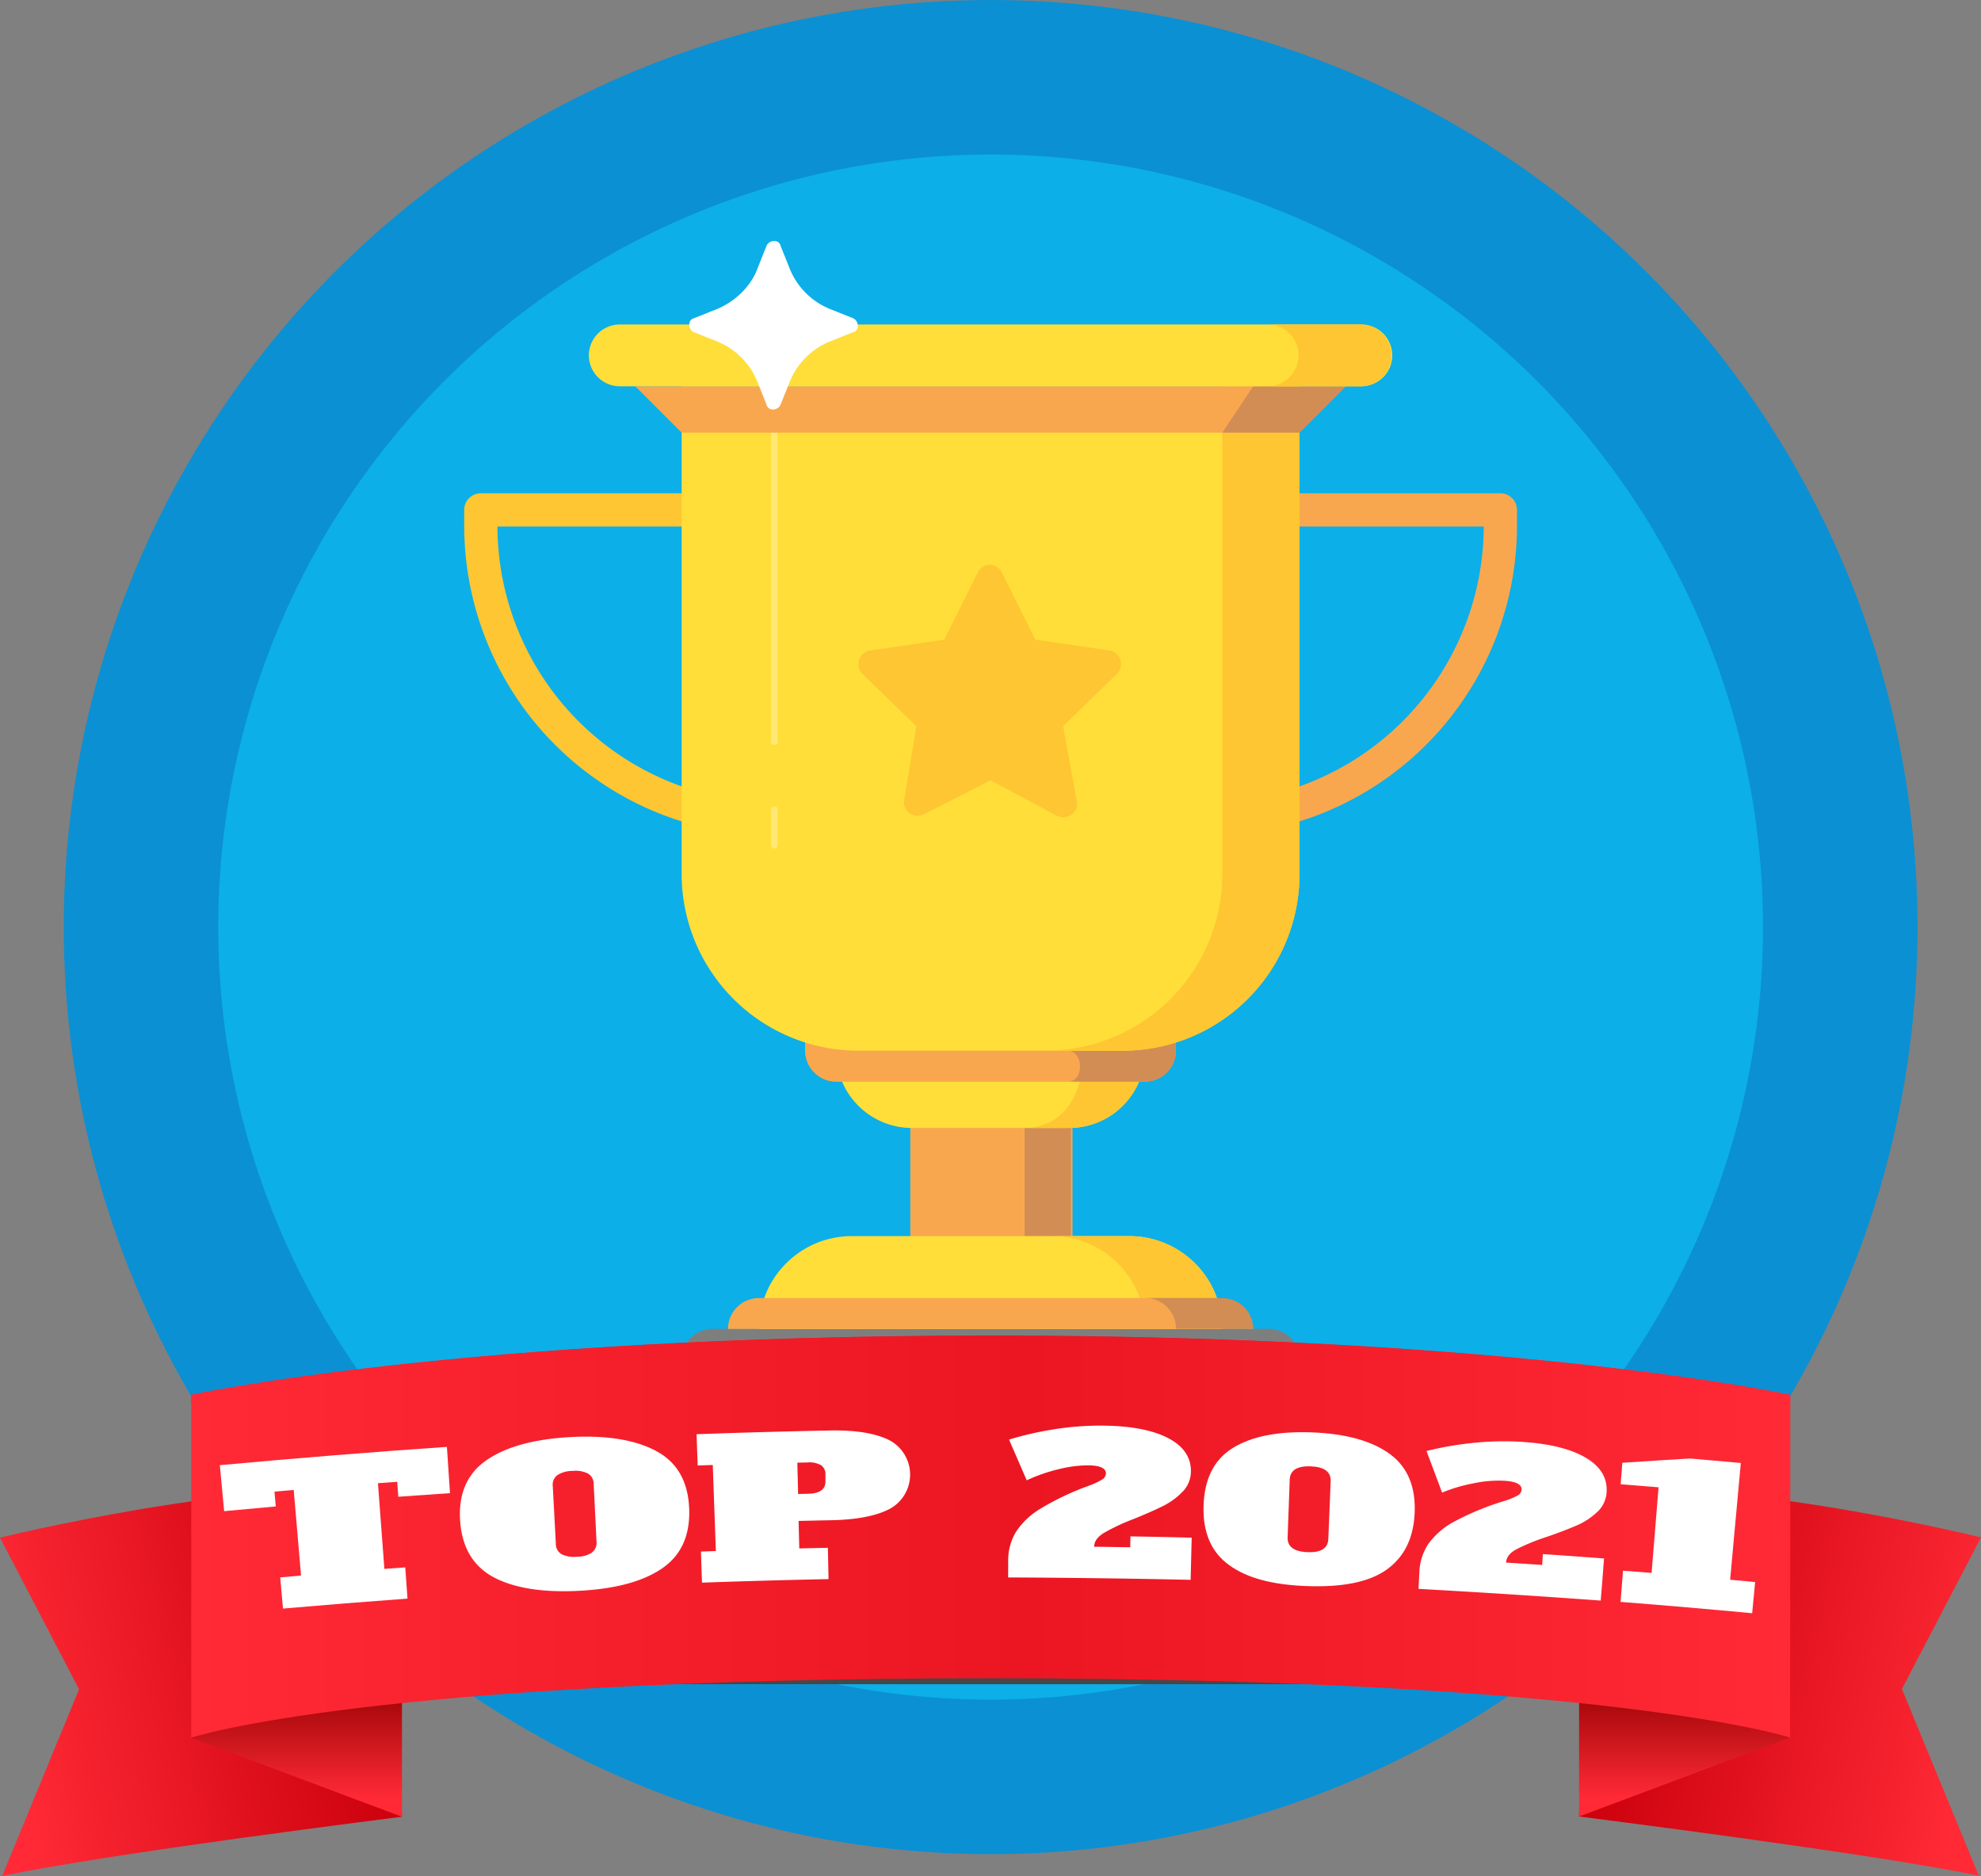 <svg id="Layer_1" data-name="Layer 1" xmlns="http://www.w3.org/2000/svg" xmlns:xlink="http://www.w3.org/1999/xlink" viewBox="0 0 596.38 564.65"><rect x="0" y="0" width="596.38" height="564.65" fill="#808080" stroke="none"/><defs><style>.cls-1{fill:#0b90d3;}.cls-2{fill:#0cafe8;}.cls-3{fill:#7d7f7f;}.cls-4{fill:#474747;}.cls-5{fill:#fff;}.cls-6{fill:#f9a74e;}.cls-7{fill:#382673;opacity:0.2;}.cls-12,.cls-7{isolation:isolate;}.cls-8{fill:#ffde39;}.cls-9{fill:#fec632;}.cls-10,.cls-11,.cls-12{fill:none;stroke-linecap:round;stroke-linejoin:round;}.cls-10{stroke:#f9a74e;}.cls-10,.cls-11{stroke-width:10px;}.cls-11{stroke:#fec632;}.cls-12{stroke:#fff;stroke-width:2px;opacity:0.3;}.cls-13{fill:url(#linear-gradient);}.cls-14{fill:url(#linear-gradient-2);}.cls-15{fill:url(#linear-gradient-3);}.cls-16{fill:url(#linear-gradient-4);}.cls-17{fill:url(#linear-gradient-5);}.cls-18{fill:url(#linear-gradient-6);}</style><linearGradient id="linear-gradient" x1="337.54" y1="140.83" x2="232.73" y2="162.99" gradientTransform="translate(-232.48 354.35)" gradientUnits="userSpaceOnUse"><stop offset="0" stop-color="#cd020e"/><stop offset="1" stop-color="#ff2a36"/></linearGradient><linearGradient id="linear-gradient-2" x1="321.16" y1="150.13" x2="321.16" y2="186.83" gradientTransform="translate(-231.9 354.35)" gradientUnits="userSpaceOnUse"><stop offset="0" stop-color="#910000"/><stop offset="1" stop-color="#ff2a36"/></linearGradient><linearGradient id="linear-gradient-3" x1="351.1" y1="140.76" x2="246.29" y2="162.91" gradientTransform="matrix(-1, 0, 0, 1, 841.25, 354.35)" xlink:href="#linear-gradient"/><linearGradient id="linear-gradient-4" x1="739.01" y1="150.13" x2="739.01" y2="186.83" xlink:href="#linear-gradient-2"/><linearGradient id="linear-gradient-5" x1="289.47" y1="-253.54" x2="770.86" y2="-253.54" gradientTransform="matrix(1, 0, 0, -1, -232.52, 208.95)" gradientUnits="userSpaceOnUse"><stop offset="0" stop-color="#ff2a36"/><stop offset="0.24" stop-color="#f5202c"/><stop offset="0.52" stop-color="#eb1622"/><stop offset="0.77" stop-color="#f5202c"/><stop offset="1" stop-color="#ff2a36"/></linearGradient><linearGradient id="linear-gradient-6" x1="289.46" y1="-203.35" x2="770.86" y2="-203.35" xlink:href="#linear-gradient-5"/></defs><title>zaino</title><circle class="cls-1" cx="298.23" cy="279.04" r="279.04"/><circle class="cls-2" cx="298.23" cy="279.04" r="232.53"/><path class="cls-3" d="M390.65,493h-186V409.26a9.33,9.33,0,0,1,9.3-9.31H381.35a9.33,9.33,0,0,1,9.3,9.31V493Z" transform="translate(0.58)"/><polygon class="cls-4" points="405.19 506.92 191.26 506.92 195.91 492.97 400.54 492.97 405.19 506.92"/><path class="cls-5" d="M334.85,474.36H260.43a18.65,18.65,0,0,1-18.6-18.6V441.81a18.65,18.65,0,0,1,18.6-18.6h74.42a18.65,18.65,0,0,1,18.6,18.6v13.95A18.65,18.65,0,0,1,334.85,474.36Z" transform="translate(0.58)"/><rect class="cls-6" x="274.04" y="299.97" width="48.83" height="76.73"/><rect class="cls-7" x="308.46" y="299.97" width="13.95" height="76.73"/><path class="cls-8" d="M339.5,372.05H255.79A28,28,0,0,0,227.88,400H367.4A28,28,0,0,0,339.5,372.05Z" transform="translate(0.58)"/><path class="cls-9" d="M339.5,372.05H316.24A28,28,0,0,1,344.15,400H367.4A28,28,0,0,0,339.5,372.05Z" transform="translate(0.58)"/><path class="cls-8" d="M321.36,339.5H273.92a22.82,22.82,0,0,1-22.79-22.79v-5.12h93v5.12A22.83,22.83,0,0,1,321.36,339.5Z" transform="translate(0.58)"/><path class="cls-9" d="M325.54,311.59v5.12c0,12.55-5.58,22.79-18.13,22.79h13.95a22.83,22.83,0,0,0,22.79-22.79v-5.12Z" transform="translate(0.58)"/><path class="cls-6" d="M376.7,400H218.58a9.33,9.33,0,0,1,9.3-9.3H367.4a9.33,9.33,0,0,1,9.3,9.3Z" transform="translate(0.58)"/><path class="cls-7" d="M367.4,390.65H344.15a9.33,9.33,0,0,1,9.3,9.3H376.7A9.33,9.33,0,0,0,367.4,390.65Z" transform="translate(0.58)"/><path class="cls-6" d="M353.45,302.29H241.83v13.95a9.33,9.33,0,0,0,9.3,9.3h93a9.33,9.33,0,0,0,9.3-9.3V302.29Z" transform="translate(0.58)"/><path class="cls-6" d="M353.45,302.29H241.83v13.95a9.33,9.33,0,0,0,9.3,9.3h93a9.33,9.33,0,0,0,9.3-9.3V302.29Z" transform="translate(0.58)"/><path class="cls-7" d="M330.19,302.29l-9.3,13.95c4.65,0,5.12,9.3,0,9.3h23.26a9.33,9.33,0,0,0,9.3-9.3V302.29Z" transform="translate(0.58)"/><path class="cls-10" d="M362.75,153.47h88.36v4.65a88.32,88.32,0,0,1-88.36,88.36h0" transform="translate(0.58)"/><path class="cls-11" d="M232.53,153.47H144.17v4.65a88.32,88.32,0,0,0,88.36,88.36h0" transform="translate(0.58)"/><path class="cls-8" d="M337.17,316.24H258.11a53.2,53.2,0,0,1-53.48-53.48V116.27h186V262.76A53.2,53.2,0,0,1,337.17,316.24Z" transform="translate(0.58)"/><path class="cls-12" d="M232.53,130.22v93" transform="translate(0.58)"/><path class="cls-9" d="M367.4,116.27V262.76a53.2,53.2,0,0,1-53.48,53.48h23.25a53.2,53.2,0,0,0,53.48-53.48V116.27Z" transform="translate(0.58)"/><polygon class="cls-6" points="405.19 116.27 191.26 116.27 205.21 130.22 391.24 130.22 405.19 116.27"/><polygon class="cls-7" points="377.29 116.27 367.98 130.22 391.24 130.22 405.19 116.27 377.29 116.27"/><path class="cls-8" d="M409.26,97.66H186a9.34,9.34,0,0,0-9.31,9.3h0a9.34,9.34,0,0,0,9.31,9.31H409.26a9.34,9.34,0,0,0,9.3-9.31h0A9.33,9.33,0,0,0,409.26,97.66Z" transform="translate(0.58)"/><path class="cls-9" d="M409.26,97.66H381.35a9.31,9.31,0,0,1,0,18.61h27.91a9.31,9.31,0,0,0,0-18.61Z" transform="translate(0.58)"/><line class="cls-12" x1="233.12" y1="243.69" x2="233.12" y2="254.39"/><path class="cls-5" d="M227.42,80.92l2.79-7c.93-1.86,3.72-1.86,4.18,0l2.79,7A22,22,0,0,0,249.27,93l7,2.79c1.86.93,1.86,3.72,0,4.19l-7,2.79a22,22,0,0,0-12.09,12.09l-2.79,7c-.93,1.86-3.72,1.86-4.18,0l-2.79-7a22,22,0,0,0-12.1-12.09l-7-2.79c-1.86-.93-1.86-3.72,0-4.19l7-2.79C220.9,90.69,225.55,86,227.42,80.92Z" transform="translate(0.58)"/><path class="cls-9" d="M297.64,234.86l20,10.69c2.79,1.4,6.51-.93,6-4.18l-4.18-22.79,16.27-15.81a4.17,4.17,0,0,0-2.32-7l-22.32-3.25L300.9,172.07a4,4,0,0,0-7,0l-10.23,20.47-22.32,3.25a4.17,4.17,0,0,0-2.33,7l16.28,15.81L271.6,240.9c-.47,3.26,2.79,5.58,6,4.19Z" transform="translate(0.58)"/><path class="cls-13" d="M-.58,462.81S74.8,444.3,117.78,448.93l2.64,97.89S31.15,558,.08,564.65l23.14-56.21Z" transform="translate(0.58)"/><polygon class="cls-14" points="121.01 446.31 79.27 510.42 57.53 523.02 121.01 546.82 121.01 446.31"/><path class="cls-15" d="M595.8,462.74s-75.39-18.52-118.37-13.89l-2.64,97.9S564.06,558,595.14,564.57L572,508.36Z" transform="translate(0.58)"/><polygon class="cls-16" points="475.38 446.24 517.12 510.35 538.86 522.95 475.38 546.75 475.38 446.24"/><path class="cls-17" d="M538.34,523s-54.22-17.86-240.69-17.86S57,523,57,523V419.83s82-17.85,240.7-17.85,240.69,17.85,240.69,17.85Z" transform="translate(0.58)"/><path class="cls-18" d="M297.64,402c-158.7,0-240.7,17.85-240.7,17.85v2.79s82-17.86,240.7-17.86,240.7,17.86,240.7,17.86v-2.79S456.35,402,297.64,402Z" transform="translate(0.58)"/><path class="cls-5" d="M134.89,449.42c-6.22.41-9.33.63-15.56,1.08L119,446l-5.8.43c.78,10.32,1.17,15.48,1.94,25.79l6.28-.46c.27,3.76.41,5.64.68,9.4q-18.75,1.37-37.49,3c-.33-3.76-.5-5.63-.83-9.39l6.27-.55c-.88-10.3-1.32-15.46-2.21-25.77l-5.79.51c.16,1.78.23,2.68.39,4.46-6.21.55-9.32.83-15.54,1.42l-1.3-13.84q34.15-3.15,68.36-5.51C134.34,441.09,134.52,443.87,134.89,449.42Z" transform="translate(0.58)"/><path class="cls-5" d="M148,474.72q-9.25-5-10.06-17c-.53-8.07,2.08-14.14,7.88-18.18s14.27-6.4,25.38-7,19.78.9,26,4.33,9.4,9.2,9.7,17.27-2.46,14.07-8.26,18-14.12,6.12-25,6.68S154.21,478,148,474.72Zm29.58-7.4A3.64,3.64,0,0,0,179,464l-.85-17.33a3.6,3.6,0,0,0-1.7-3.14,8.28,8.28,0,0,0-4.67-.8A8.41,8.41,0,0,0,167.2,444a3.59,3.59,0,0,0-1.37,3.3c.37,6.93.56,10.4.93,17.33a3.59,3.59,0,0,0,1.7,3.16,8.46,8.46,0,0,0,4.63.77A8.29,8.29,0,0,0,177.62,467.32Z" transform="translate(0.58)"/><path class="cls-5" d="M210.44,467l4.49-.16L214,440.94l-4.54.16-.34-9.42q20-.72,40-1.12c7.83-.16,13.84.82,18,2.9a11.72,11.72,0,0,1,.26,20.63c-4.07,2.18-10,3.32-17.71,3.48-3.93.07-5.9.12-9.83.21l.2,8.28c3.45-.09,5.17-.12,8.62-.19l.19,9.42q-19,.39-38.1,1.07Zm32.31-17.4q5.25-.12,5.17-3.79l0-2.07a3.17,3.17,0,0,0-1.37-2.76,7.14,7.14,0,0,0-4-.8l-3.09.07.23,9.42Z" transform="translate(0.58)"/><path class="cls-5" d="M302.94,469.85a16.4,16.4,0,0,1,2.31-8.73A22.9,22.9,0,0,1,312.8,454a82.25,82.25,0,0,1,14.53-6.85,22.6,22.6,0,0,0,3.87-1.82,2.26,2.26,0,0,0,1.16-1.85q0-2.37-5.33-2.43a37.14,37.14,0,0,0-9.17,1.23,49.25,49.25,0,0,0-9.35,3.28c-2.12-4.91-3.19-7.36-5.32-12.26a98,98,0,0,1,13.4-3.07,87.4,87.4,0,0,1,15.23-1.13c8.39.11,14.88,1.41,19.44,3.84s6.78,5.81,6.68,10.1a8.75,8.75,0,0,1-2.55,6,21.38,21.38,0,0,1-5.88,4.27c-2.28,1.14-5.25,2.45-8.87,3.91a62.53,62.53,0,0,0-8.94,4.2q-2.86,1.77-2.88,4.13c4.34.05,6.52.09,10.86.16l.06-3.28c7.37.13,11.06.2,18.44.39-.13,5.07-.19,7.61-.32,12.69q-27.47-.6-54.93-.72Z" transform="translate(0.58)"/><path class="cls-5" d="M369.5,471.11c-5.36-3.84-8-9.78-7.75-17.86s3.12-13.9,8.78-17.41,13.63-5.11,23.9-4.71,18.09,2.6,23.46,6.55,7.82,10,7.4,18q-.59,11.19-8.46,16.78c-5.24,3.73-13.3,5.34-24.2,4.92C382.55,477,374.86,475,369.5,471.11Zm29.81-7.92c.28-6.93.43-10.4.71-17.34.12-2.83-1.88-4.34-6-4.5s-6.22,1.19-6.33,4l-.63,17.35c-.1,2.83,1.88,4.32,6,4.48S399.19,466,399.31,463.19Z" transform="translate(0.58)"/><path class="cls-5" d="M426.72,473.23a16.49,16.49,0,0,1,2.75-8.6,22.94,22.94,0,0,1,7.91-6.73,81.72,81.72,0,0,1,14.86-6.11,21.77,21.77,0,0,0,4-1.62,2.21,2.21,0,0,0,1.25-1.79q.15-2.36-5.19-2.69a36.65,36.65,0,0,0-9.23.76,48.75,48.75,0,0,0-9.51,2.8c-1.87-5-2.81-7.51-4.69-12.51a98.06,98.06,0,0,1,13.54-2.39,87.66,87.66,0,0,1,15.28-.36c8.38.54,14.79,2.17,19.23,4.83s6.48,6.15,6.16,10.43a8.77,8.77,0,0,1-2.85,5.87,21.34,21.34,0,0,1-6.09,4c-2.34,1-5.37,2.19-9.07,3.46a61.87,61.87,0,0,0-9.14,3.74q-3,1.62-3.1,4c4.34.27,6.51.41,10.85.71.09-1.31.14-2,.23-3.27,7.36.5,11,.76,18.4,1.32-.38,5.07-.57,7.6-1,12.67q-27.4-2-54.85-3.52Z" transform="translate(0.58)"/><path class="cls-5" d="M487.29,482.15l.74-9.4,8.6.68,2.1-25.77c-4.56-.38-6.84-.56-11.41-.91l.5-6.47c8.16-.55,12.24-.81,20.41-1.29,6.1.52,9.16.79,15.26,1.35l-3.21,35.14,7.52.7c-.35,3.75-.53,5.63-.89,9.38Q507.13,483.7,487.29,482.15Z" transform="translate(0.58)"/></svg>